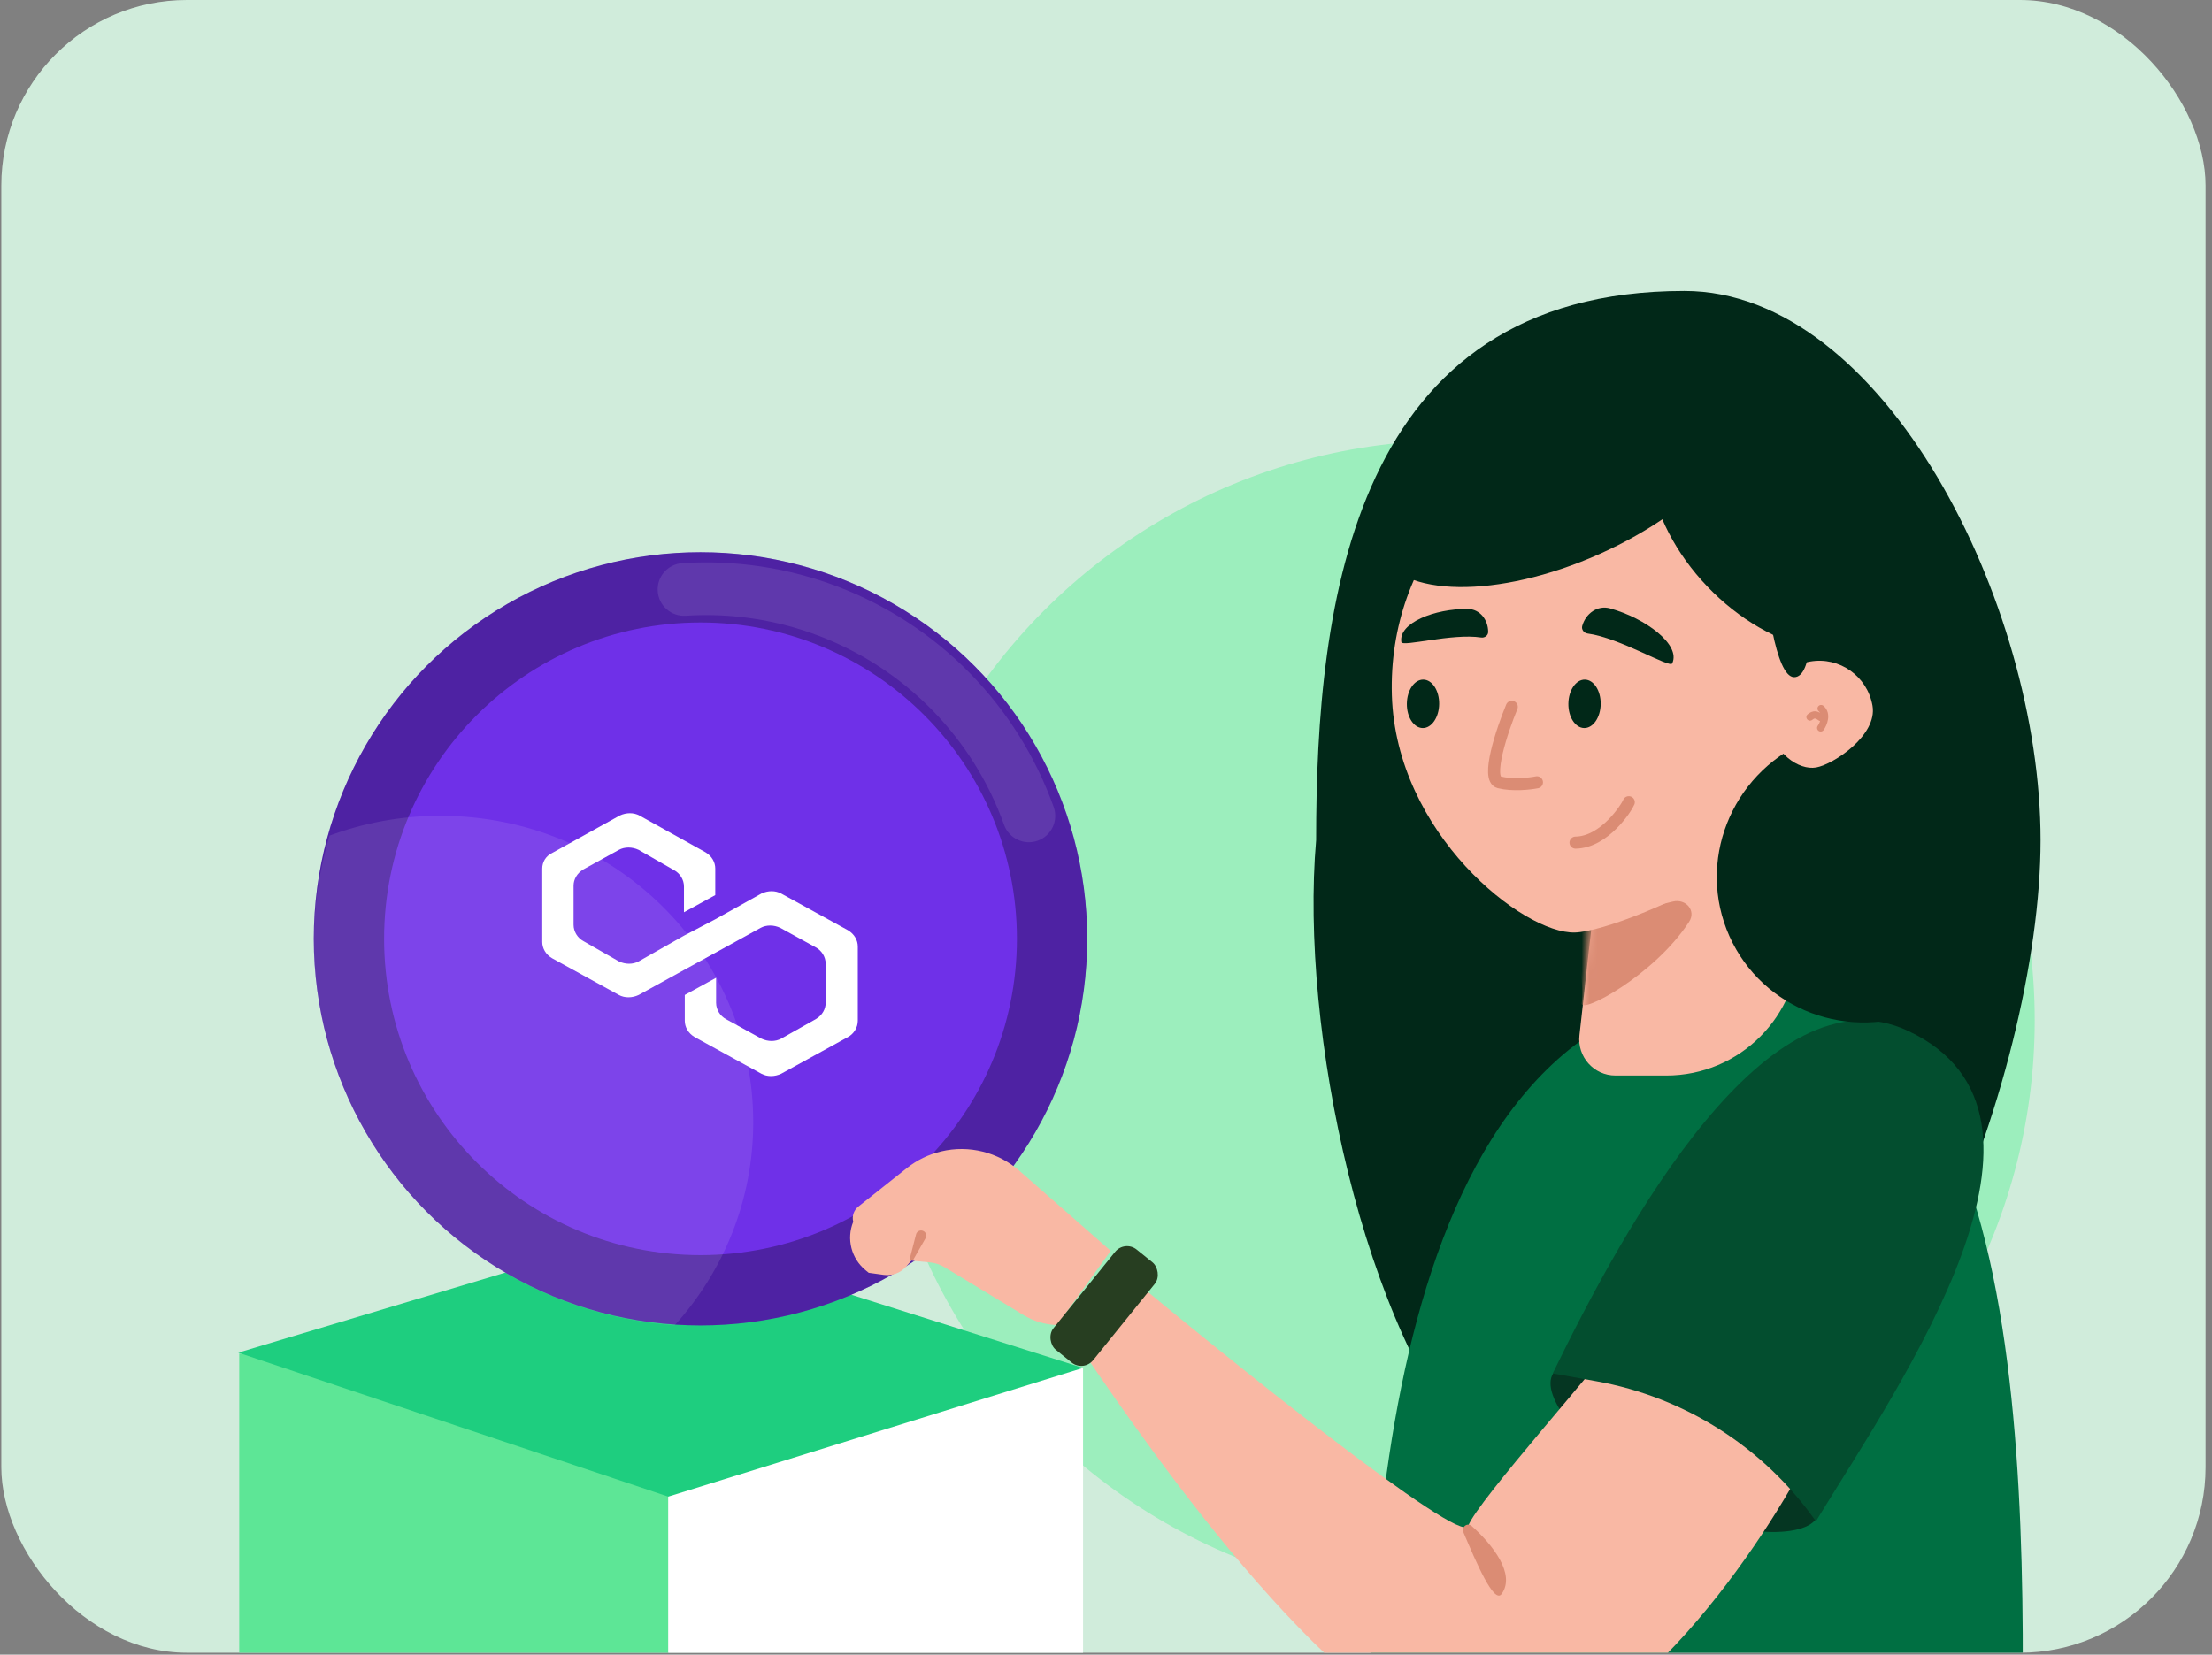 <svg width="286" height="214" viewBox="0 0 286 214" fill="none" xmlns="http://www.w3.org/2000/svg">
<rect x="0" y="0" width="286" height="214" fill="#808080" stroke="none"/>
<g clip-path="url(#clip0_2310_36774)">
<rect x="0.167" width="285" height="213.75" rx="24" fill="#D0ECDB"/>
<ellipse cx="188.077" cy="131.942" rx="75" ry="75" fill="#9CEEBD"/>
<path d="M85.478 227.517L86.402 243.359L86.402 261.973L30.805 243.358L85.478 227.517Z" fill="#5DE696"/>
<path d="M85.483 227.518L86.407 243.359L86.407 261.973L140.032 243.359L85.483 227.518Z" fill="white"/>
<rect x="30.93" y="175.066" width="55.474" height="68.418" fill="#5DE696"/>
<path d="M86.408 176.914H140.032V243.483H86.408V176.914Z" fill="white"/>
<path d="M83.631 159.1L140.029 176.913L86.404 193.556L30.807 174.941L83.631 159.1Z" fill="#1ECE7F"/>
<path d="M170.167 108.657C168.041 133.107 176.215 172.167 191.516 189.029C198.685 196.931 209.666 193.141 217.782 193.141C243.216 193.141 263.835 139.265 263.835 108.657C263.835 78.049 243.54 37.625 217.782 37.625C174.85 37.625 170.167 78.049 170.167 108.657Z" fill="#012818"/>
<path d="M224.325 127.696C178.251 130.155 176.693 203.107 176.693 237.451L261.198 240.029C261.694 203.461 265.812 125.482 224.325 127.696Z" fill="#006F42"/>
<ellipse cx="90.571" cy="121.418" rx="50" ry="50" fill="#6F30E8"/>
<ellipse cx="90.571" cy="121.418" rx="50" ry="50" fill="black" fill-opacity="0.3"/>
<ellipse cx="90.572" cy="121.417" rx="40.909" ry="40.909" fill="#6F30E8"/>
<path opacity="0.1" fill-rule="evenodd" clip-rule="evenodd" d="M134.175 108.726C132.402 109.361 130.451 108.439 129.816 106.667C127.829 101.119 124.667 96.066 120.546 91.853C116.425 87.64 111.443 84.368 105.94 82.26C100.437 80.151 94.543 79.256 88.662 79.637C86.784 79.758 85.162 78.334 85.04 76.455C84.919 74.576 86.344 72.954 88.222 72.833C95.083 72.389 101.959 73.433 108.379 75.893C114.799 78.353 120.612 82.171 125.42 87.085C130.228 92 133.917 97.895 136.235 104.368C136.87 106.14 135.948 108.092 134.175 108.726Z" fill="white"/>
<path opacity="0.1" d="M87.223 171.416C61.126 169.462 40.571 148.094 40.571 122.021C40.571 117.177 41.281 112.495 42.604 108.07C47.06 106.414 51.893 105.508 56.943 105.508C79.281 105.508 97.389 123.252 97.389 145.14C97.389 155.221 93.549 164.422 87.223 171.416Z" fill="white"/>
<path d="M101.002 115.562C100.256 115.159 99.298 115.159 98.445 115.562L92.48 118.891L88.433 121.01L82.574 124.339C81.828 124.742 80.87 124.742 80.018 124.339L75.437 121.716C74.692 121.313 74.159 120.506 74.159 119.598V114.554C74.159 113.747 74.585 112.94 75.437 112.435L80.018 109.913C80.763 109.51 81.722 109.51 82.574 109.913L87.154 112.536C87.9 112.94 88.433 113.747 88.433 114.655V117.984L92.48 115.764V112.334C92.48 111.527 92.054 110.72 91.202 110.216L82.681 105.475C81.935 105.071 80.976 105.071 80.124 105.475L71.39 110.317C70.537 110.72 70.111 111.527 70.111 112.334V121.817C70.111 122.624 70.537 123.431 71.39 123.935L80.018 128.677C80.763 129.08 81.722 129.08 82.574 128.677L88.433 125.449L92.48 123.229L98.339 120.001C99.085 119.598 100.043 119.598 100.895 120.001L105.476 122.523C106.221 122.927 106.754 123.734 106.754 124.642V129.686C106.754 130.493 106.328 131.3 105.476 131.804L101.002 134.326C100.256 134.729 99.298 134.729 98.445 134.326L93.865 131.804C93.12 131.4 92.587 130.593 92.587 129.686V126.457L88.539 128.677V132.006C88.539 132.813 88.965 133.62 89.817 134.124L98.445 138.866C99.191 139.269 100.15 139.269 101.002 138.866L109.63 134.124C110.376 133.721 110.908 132.914 110.908 132.006V122.422C110.908 121.615 110.482 120.808 109.63 120.304L101.002 115.562Z" fill="white"/>
<path d="M200.818 177.618C199.016 180.44 204.418 187.342 213.496 193.138C222.575 198.935 233.037 199.213 234.839 196.391C236.64 193.569 236.936 179.529 227.858 173.732C218.78 167.935 202.619 174.796 200.818 177.618Z" fill="#053622"/>
<path d="M131.807 151.424L143.607 161.772L136.684 171.375C135.156 171.327 133.667 170.885 132.36 170.093L122.131 163.896C121.551 163.545 120.9 163.329 120.226 163.266L117.834 163.04L117.133 163.832C116.422 164.636 115.356 165.031 114.293 164.884L112.322 164.612L111.915 164.279C110.065 162.766 109.418 160.224 110.319 158.011C110.133 157.285 110.391 156.517 110.978 156.051L117.252 151.069C118.554 150.035 120.066 149.3 121.683 148.915C125.265 148.061 129.039 148.996 131.807 151.424Z" fill="#F9B8A4"/>
<path d="M191.35 226.09C208.758 228.24 227.387 200.626 233.447 188.969L210.364 171.505C207.261 176.081 191.014 194.117 189.824 197.355C188.885 199.91 158.463 175.553 144.535 163.856L140.049 174.852C148.999 188.053 173.942 223.941 191.35 226.09Z" fill="#F9B8A4"/>
<rect width="16.651" height="6.591" rx="1.981" transform="matrix(-0.628 0.778 0.778 0.628 145.422 160.363)" fill="#273E21"/>
<path d="M246.722 133.331C228.602 124.804 210.192 158.217 200.761 177.625L206.38 178.633C217.866 180.692 228.074 187.202 234.784 196.748C246.083 178.306 269.794 144.188 246.722 133.331Z" fill="#034E2F"/>
<path d="M194.155 206.141C195.995 203.576 192.973 199.773 190.307 197.38C189.711 196.846 188.915 197.481 189.229 198.218C190.889 202.111 193.175 207.507 194.155 206.141Z" fill="#DB8C74"/>
<path d="M117.646 162.721C117.618 162.832 117.67 162.947 117.771 162.999C117.887 163.058 118.028 163.015 118.093 162.903L119.67 160.138C119.888 159.755 119.683 159.269 119.256 159.159C118.898 159.067 118.533 159.282 118.441 159.639L117.646 162.721Z" fill="#DB8C74"/>
<path d="M232.614 103.191H207.636L204.214 133.896C203.905 136.67 206.077 139.098 208.869 139.098H215.441C224.925 139.098 232.614 131.409 232.614 121.925V103.191Z" fill="#F9B8A4"/>
<mask id="mask0_2310_36774" style="mask-type:alpha" maskUnits="userSpaceOnUse" x="204" y="103" width="28" height="30">
<path d="M231.661 103.199H206.683L204.512 132.075L231.661 131.3V103.199Z" fill="#F9B8A4"/>
</mask>
<g mask="url(#mask0_2310_36774)">
<path d="M204.512 129.732C204.809 127.957 204.343 122.209 201.958 120.035L216.295 116.599C217.969 116.198 219.333 117.762 218.397 119.207C213.895 126.163 204.256 131.258 204.512 129.732Z" fill="#DB8C74"/>
</g>
<path d="M243.215 88.041C243.745 105.89 210.359 120.401 203.638 120.601C196.918 120.801 180.492 107.771 179.961 89.921C179.43 72.072 192.085 57.212 209.934 56.682C227.784 56.151 242.684 70.191 243.215 88.041Z" fill="#F9B8A4"/>
<mask id="mask1_2310_36774" style="mask-type:alpha" maskUnits="userSpaceOnUse" x="179" y="56" width="65" height="65">
<path d="M243.211 88.041C243.742 105.89 210.356 120.401 203.635 120.601C196.914 120.801 180.488 107.771 179.957 89.921C179.427 72.072 192.081 57.212 209.931 56.682C227.78 56.151 242.68 70.191 243.211 88.041Z" fill="#F9B8A4"/>
</mask>
<g mask="url(#mask1_2310_36774)">
<path d="M195.464 91.414C194.198 94.487 192.101 100.742 193.837 101.176C195.572 101.61 197.814 101.357 198.718 101.176" stroke="#DB8C74" stroke-width="1.561" stroke-linecap="round" stroke-linejoin="round"/>
<ellipse cx="204.872" cy="91.028" rx="2.089" ry="3.133" transform="rotate(0.779 204.872 91.028)" fill="#012818"/>
<ellipse cx="183.987" cy="91.028" rx="2.089" ry="3.133" transform="rotate(0.779 183.987 91.028)" fill="#012818"/>
</g>
<path d="M210.591 103.75C210.34 104.403 207.476 108.927 203.707 108.977" stroke="#DB8C74" stroke-width="1.561" stroke-linecap="round" stroke-linejoin="round"/>
<path d="M216.207 85.8C217.365 83.373 212.746 79.958 208.168 78.684C206.554 78.235 205.027 79.341 204.573 80.953C204.444 81.413 204.792 81.873 205.265 81.936C209.443 82.486 215.892 86.46 216.207 85.8Z" fill="#012818"/>
<path d="M181.188 83.039C180.781 80.557 185.531 78.713 189.772 78.755C191.336 78.77 192.412 80.163 192.411 81.728C192.411 82.189 191.96 82.524 191.504 82.453C187.752 81.872 181.299 83.715 181.188 83.039Z" fill="#012818"/>
<ellipse cx="14.99" cy="21.674" rx="14.99" ry="21.674" transform="matrix(-0.723 0.69 0.69 0.723 227.458 39.488)" fill="#012818"/>
<ellipse cx="11.964" cy="25.914" rx="11.964" ry="25.914" transform="matrix(-0.407 -0.913 -0.913 0.407 230.438 61.117)" fill="#012818"/>
<ellipse cx="18.969" cy="19.238" rx="18.969" ry="19.238" transform="matrix(-0.407 -0.913 -0.913 0.407 266.445 122.715)" fill="#012818"/>
<rect width="18.734" height="62.446" rx="9.367" transform="matrix(-1 0 0 1 251.347 61.043)" fill="#012818"/>
<path d="M242.105 91.27C242.772 95.085 237.071 98.862 234.818 99.256C232.565 99.65 229.35 97.431 228.683 93.615C228.017 89.8 230.253 86.222 234.04 85.56C237.827 84.898 241.438 87.454 242.105 91.27Z" fill="#F9B8A4"/>
<path d="M235.021 93.878C234.874 94.09 234.927 94.381 235.139 94.528C235.351 94.675 235.642 94.622 235.789 94.41C236.003 94.101 236.264 93.589 236.351 93.031C236.439 92.463 236.35 91.781 235.759 91.282C235.562 91.115 235.267 91.14 235.101 91.337C234.934 91.534 234.959 91.829 235.156 91.995C235.223 92.052 235.277 92.114 235.32 92.181C235.135 92.082 234.94 92.011 234.731 91.996C234.344 91.968 234.019 92.135 233.726 92.379C233.528 92.545 233.501 92.839 233.666 93.037C233.831 93.236 234.125 93.262 234.324 93.097C234.523 92.931 234.615 92.924 234.663 92.927C234.741 92.933 234.876 92.981 235.148 93.18C235.205 93.221 235.268 93.248 235.332 93.261C235.247 93.505 235.127 93.726 235.021 93.878Z" fill="#DB8C74"/>
<path d="M231.979 87.58C234.408 87.58 234.341 79.948 234.003 76.132L227.93 71.969C228.267 77.173 229.549 87.58 231.979 87.58Z" fill="#012818"/>
</g>
<defs>
<clipPath id="clip0_2310_36774">
<rect x="0.167" width="285" height="213.75" rx="24" fill="white"/>
</clipPath>
</defs>
</svg>

